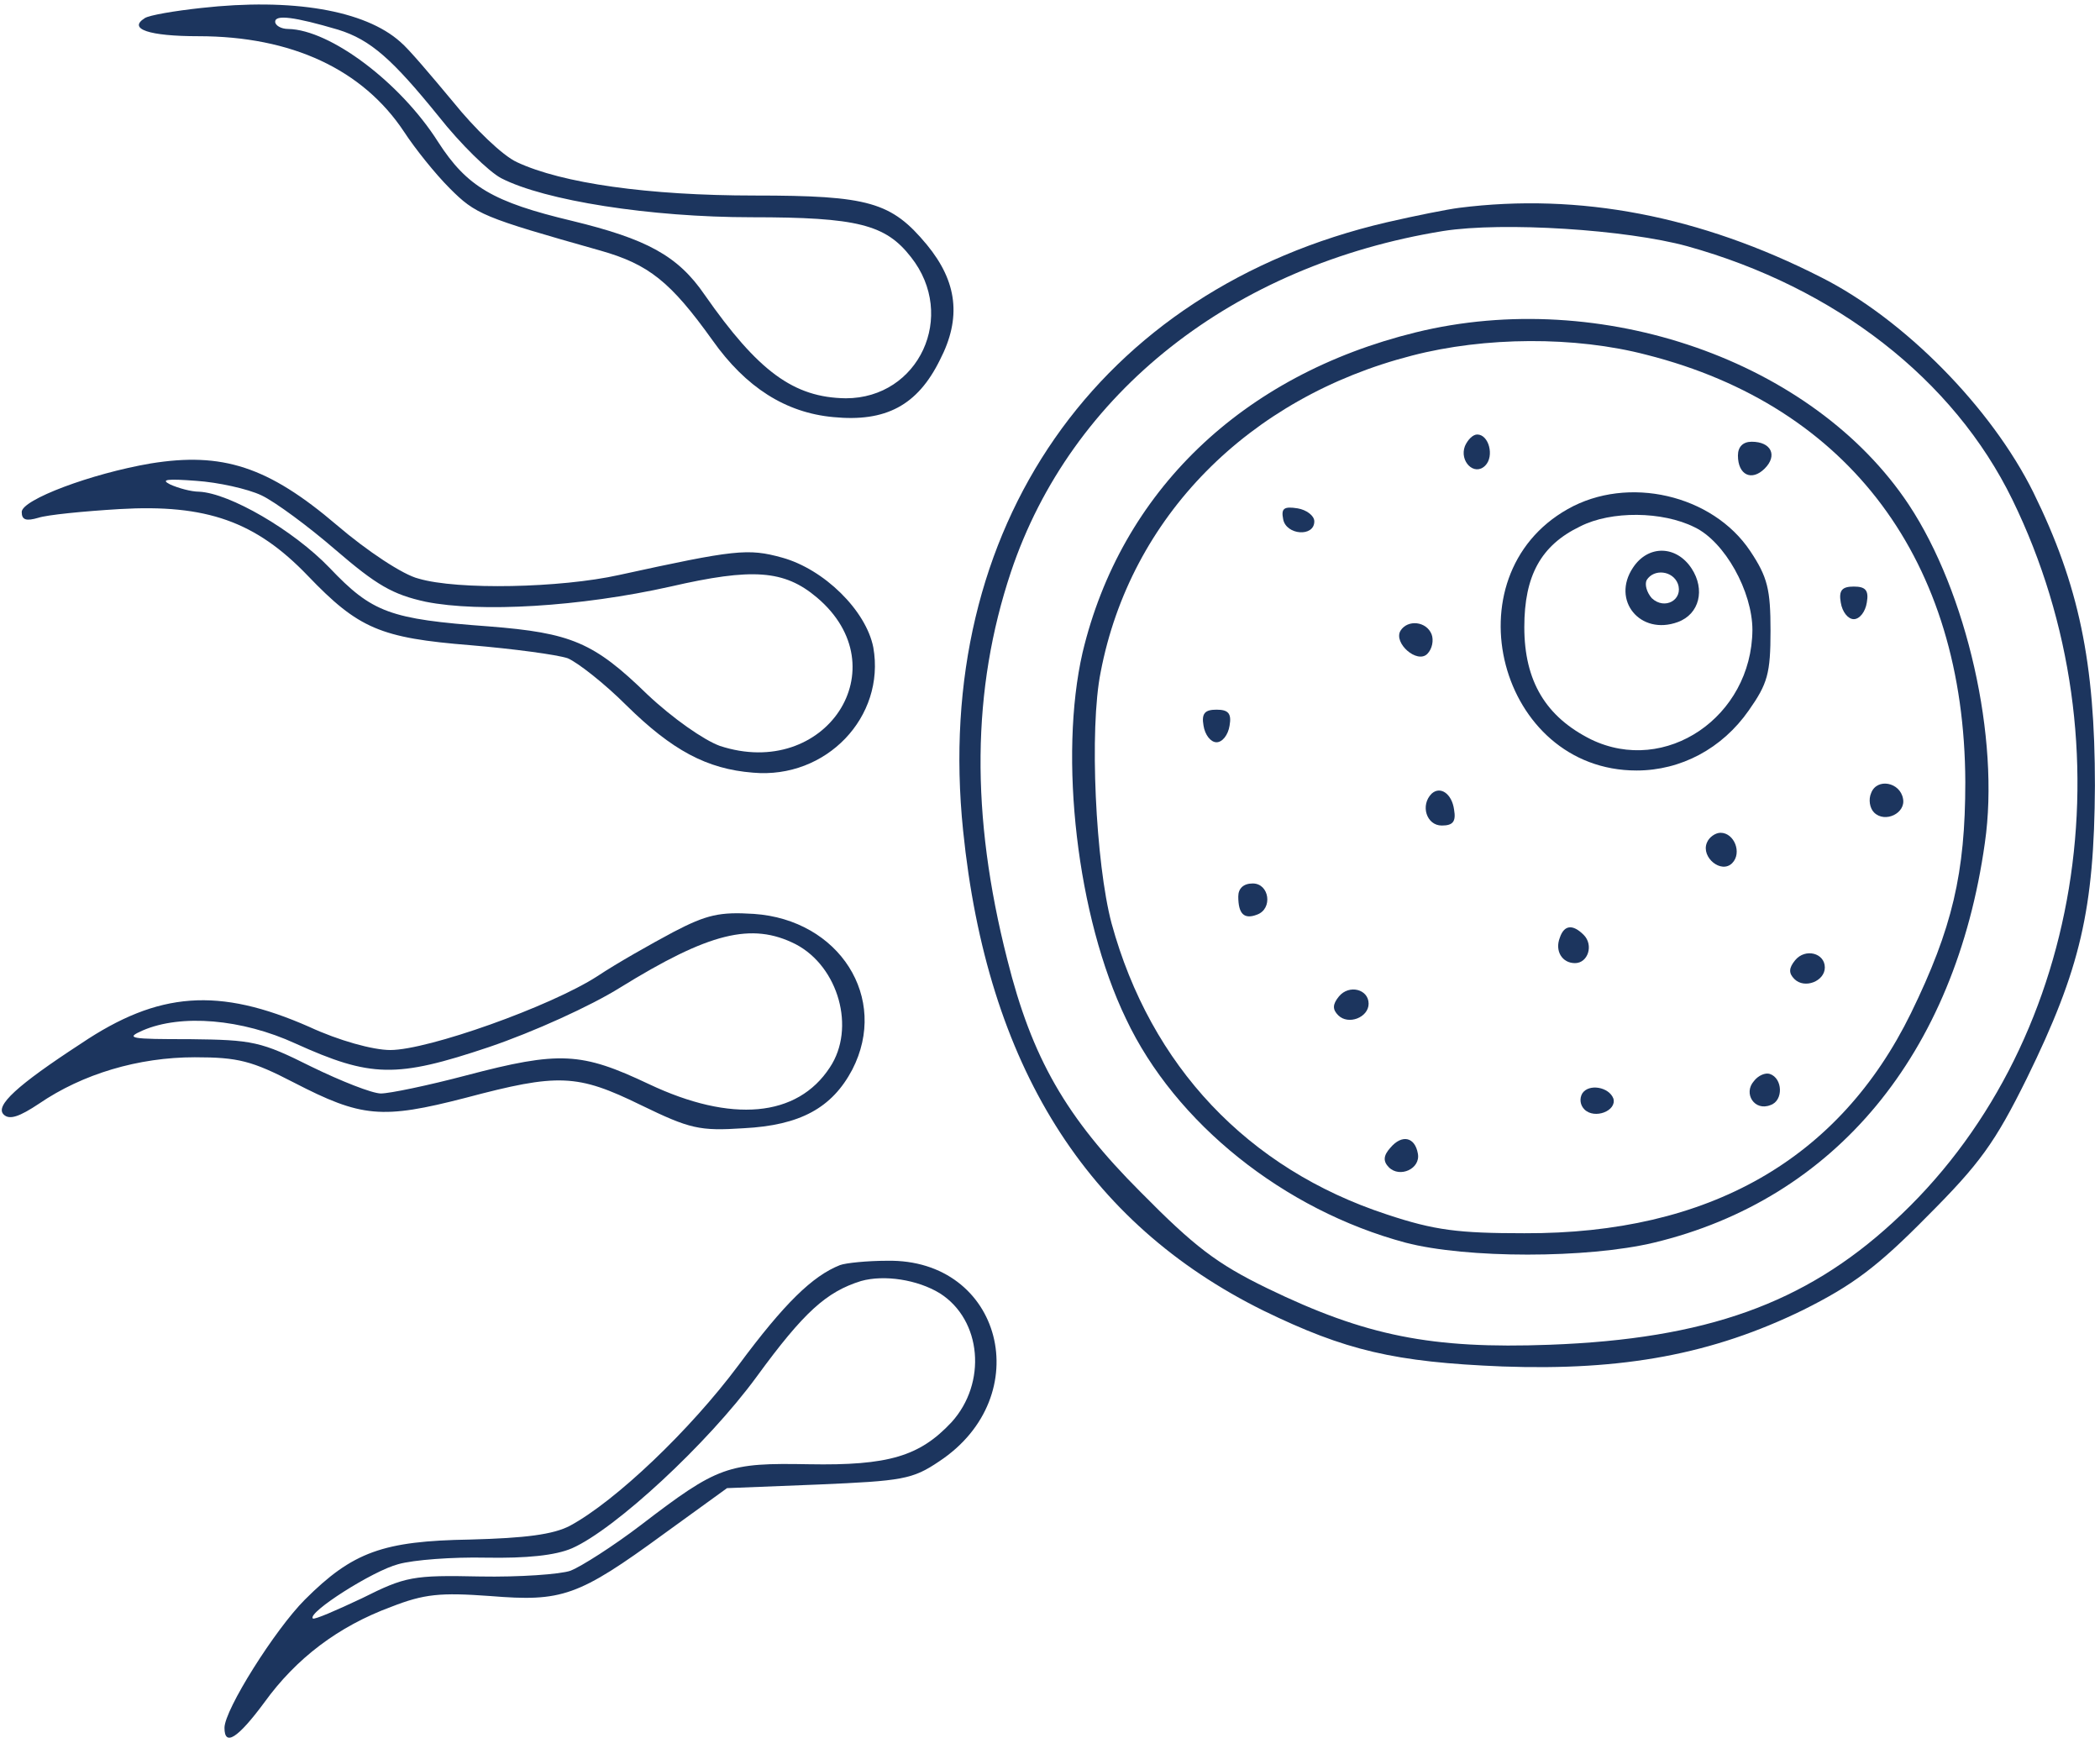 <svg xmlns="http://www.w3.org/2000/svg" width="290pt" height="240pt" viewBox="0 0 290 240" preserveAspectRatio="xMidYMid meet"><g transform="translate(0,240) scale(0.1,-0.1)" fill="#1c355e" stroke="none"><path d="M278 2389 c-37 -4 -72 -10 -78 -14 -24 -15 6 -25 74 -25 129 0 227 -46 284 -132 15 -23 43 -58 63 -78 36 -36 45 -40 208 -86 67 -19 97 -43 155 -124 46 -65 101 -100 167 -106 72 -7 116 16 147 79 30 58 24 108 -18 159 -49 59 -80 68 -238 68 -147 0 -266 17 -328 46 -20 9 -59 47 -88 83 -30 36 -62 74 -73 83 -49 44 -150 61 -275 47z m189 -30 c45 -14 75 -41 139 -120 30 -38 69 -76 86 -85 60 -31 206 -54 346 -54 146 0 185 -10 220 -55 64 -81 11 -195 -90 -195 -72 1 -121 37 -195 143 -37 54 -80 77 -183 102 -109 26 -145 47 -185 109 -52 82 -149 155 -207 156 -10 0 -18 5 -18 10 0 10 26 7 87 -11z"></path><path d="M2015 2113 c-16 -2 -61 -11 -100 -20 -399 -93 -628 -422 -585 -840 33 -324 170 -542 415 -663 113 -55 181 -71 330 -77 167 -6 290 17 415 78 68 34 102 59 171 129 73 73 94 102 138 191 74 151 93 233 94 404 0 170 -22 277 -85 405 -58 117 -178 239 -293 297 -167 85 -334 117 -500 96z m315 -53 c205 -57 368 -184 449 -350 166 -340 97 -759 -165 -998 -122 -112 -258 -161 -474 -169 -163 -6 -254 12 -390 78 -70 34 -101 58 -175 133 -103 103 -150 185 -184 321 -51 200 -49 373 5 535 83 248 307 424 597 471 83 13 253 2 337 -21z"></path><path d="M1955 1941 c-240 -59 -407 -220 -460 -442 -33 -144 -8 -365 60 -506 68 -144 218 -264 386 -309 84 -22 251 -22 343 0 250 60 416 260 457 552 21 145 -25 346 -105 467 -132 199 -425 301 -681 238z m319 -31 c280 -71 439 -285 440 -590 0 -126 -18 -202 -75 -319 -99 -202 -279 -305 -534 -304 -91 0 -124 4 -190 26 -192 63 -326 205 -380 402 -22 83 -31 268 -15 347 41 214 204 379 430 437 100 26 225 27 324 1z"></path><path d="M2023 1784 c-8 -21 13 -42 28 -27 13 13 5 43 -11 43 -6 0 -13 -7 -17 -16z"></path><path d="M2400 1771 c0 -27 19 -36 37 -18 18 18 9 37 -18 37 -12 0 -19 -7 -19 -19z"></path><path d="M2165 1697 c-165 -93 -95 -361 95 -361 61 0 118 30 155 83 26 37 30 51 30 110 0 57 -4 74 -28 110 -52 78 -169 105 -252 58z m175 -25 c42 -20 80 -89 80 -142 -1 -120 -120 -201 -223 -151 -62 31 -92 80 -92 155 0 71 23 113 77 139 43 22 114 21 158 -1z"></path><path d="M2255 1616 c-30 -45 10 -94 62 -75 30 11 38 45 19 74 -21 32 -60 33 -81 1z m62 -22 c8 -22 -18 -37 -36 -20 -7 8 -10 19 -7 25 10 16 36 13 43 -5z"></path><path d="M1772 1683 c4 -22 43 -25 43 -3 0 8 -11 16 -23 18 -19 3 -23 0 -20 -15z"></path><path d="M2542 1568 c2 -13 10 -23 18 -23 8 0 16 10 18 23 3 17 -2 22 -18 22 -16 0 -21 -5 -18 -22z"></path><path d="M1934 1529 c-10 -17 23 -46 37 -32 7 7 9 19 6 27 -7 18 -33 21 -43 5z"></path><path d="M1662 1398 c2 -13 10 -23 18 -23 8 0 16 10 18 23 3 17 -2 22 -18 22 -16 0 -21 -5 -18 -22z"></path><path d="M2584 1305 c-4 -9 -2 -21 4 -27 15 -15 44 -1 40 19 -4 23 -36 29 -44 8z"></path><path d="M1977 1304 c-16 -16 -7 -44 14 -44 15 0 20 5 17 22 -3 22 -19 33 -31 22z"></path><path d="M2357 1236 c-8 -20 20 -43 35 -28 14 14 3 42 -16 42 -7 0 -16 -6 -19 -14z"></path><path d="M1710 1162 c0 -24 8 -32 26 -25 22 8 17 43 -6 43 -13 0 -20 -7 -20 -18z"></path><path d="M2154 1105 c-7 -18 3 -35 21 -35 18 0 26 25 12 39 -15 15 -27 14 -33 -4z"></path><path d="M2479 1074 c-9 -11 -9 -18 -1 -26 14 -14 42 -3 42 16 0 20 -27 27 -41 10z"></path><path d="M1849 1024 c-9 -11 -9 -18 -1 -26 14 -14 42 -3 42 16 0 20 -27 27 -41 10z"></path><path d="M2422 907 c-15 -17 1 -42 23 -33 18 6 17 37 -1 43 -6 2 -16 -2 -22 -10z"></path><path d="M2185 890 c-4 -7 -3 -16 3 -22 14 -14 45 -2 40 15 -6 16 -34 21 -43 7z"></path><path d="M1920 815 c-10 -11 -10 -19 -2 -27 15 -15 44 -2 40 19 -4 23 -22 27 -38 8z"></path><path d="M208 1760 c-82 -14 -178 -50 -178 -67 0 -11 6 -13 23 -8 12 4 62 9 112 12 120 7 188 -17 260 -92 70 -73 100 -86 225 -96 59 -5 119 -13 134 -18 14 -6 51 -35 81 -65 63 -62 111 -88 175 -93 101 -9 183 77 166 173 -10 51 -68 108 -126 124 -47 13 -65 11 -225 -24 -81 -18 -223 -21 -277 -5 -21 5 -71 38 -113 74 -95 81 -158 101 -257 85z m153 -44 c19 -9 65 -43 102 -75 57 -49 79 -62 125 -72 75 -15 213 -7 338 21 113 26 157 23 202 -15 115 -97 12 -253 -134 -205 -22 8 -65 38 -100 71 -74 72 -105 85 -219 94 -137 10 -161 19 -220 81 -50 52 -138 103 -180 105 -11 0 -29 5 -40 10 -14 7 -4 8 36 5 30 -2 71 -11 90 -20z"></path><path d="M930 1113 c-30 -16 -78 -43 -105 -61 -65 -42 -234 -102 -286 -102 -24 0 -71 13 -112 32 -125 55 -208 49 -315 -23 -89 -58 -119 -86 -107 -98 8 -8 22 -3 49 15 60 41 137 64 215 64 60 0 79 -5 137 -35 93 -48 121 -51 237 -21 128 34 154 33 242 -10 68 -33 81 -36 142 -32 78 4 122 28 150 81 51 99 -18 207 -136 215 -47 3 -65 -1 -111 -25z m169 -17 c59 -31 83 -116 47 -170 -45 -69 -136 -77 -250 -23 -93 44 -123 46 -252 12 -53 -14 -106 -25 -118 -25 -12 0 -55 17 -96 37 -70 35 -81 37 -168 38 -82 0 -90 1 -65 12 53 23 137 16 211 -18 104 -47 139 -48 267 -5 62 21 141 57 181 82 123 76 182 91 243 60z"></path><path d="M1160 653 c-38 -15 -77 -53 -140 -138 -67 -90 -170 -188 -233 -222 -23 -12 -61 -17 -138 -19 -120 -2 -162 -17 -228 -83 -41 -41 -111 -152 -111 -177 0 -26 18 -15 55 35 44 61 102 105 175 132 46 18 68 20 137 15 99 -8 121 -1 240 86 l87 63 126 5 c116 5 130 7 167 32 136 90 87 280 -72 277 -27 0 -57 -3 -65 -6z m138 -39 c58 -37 65 -124 16 -178 -44 -47 -87 -60 -197 -58 -112 2 -125 -2 -232 -84 -38 -29 -82 -57 -97 -63 -14 -5 -71 -9 -125 -8 -93 2 -103 0 -163 -30 -36 -17 -66 -30 -68 -28 -8 8 83 66 118 75 21 6 75 10 121 9 56 -1 96 3 119 13 59 26 187 144 255 237 65 89 96 117 144 132 32 9 78 2 109 -17z"></path></g></svg>